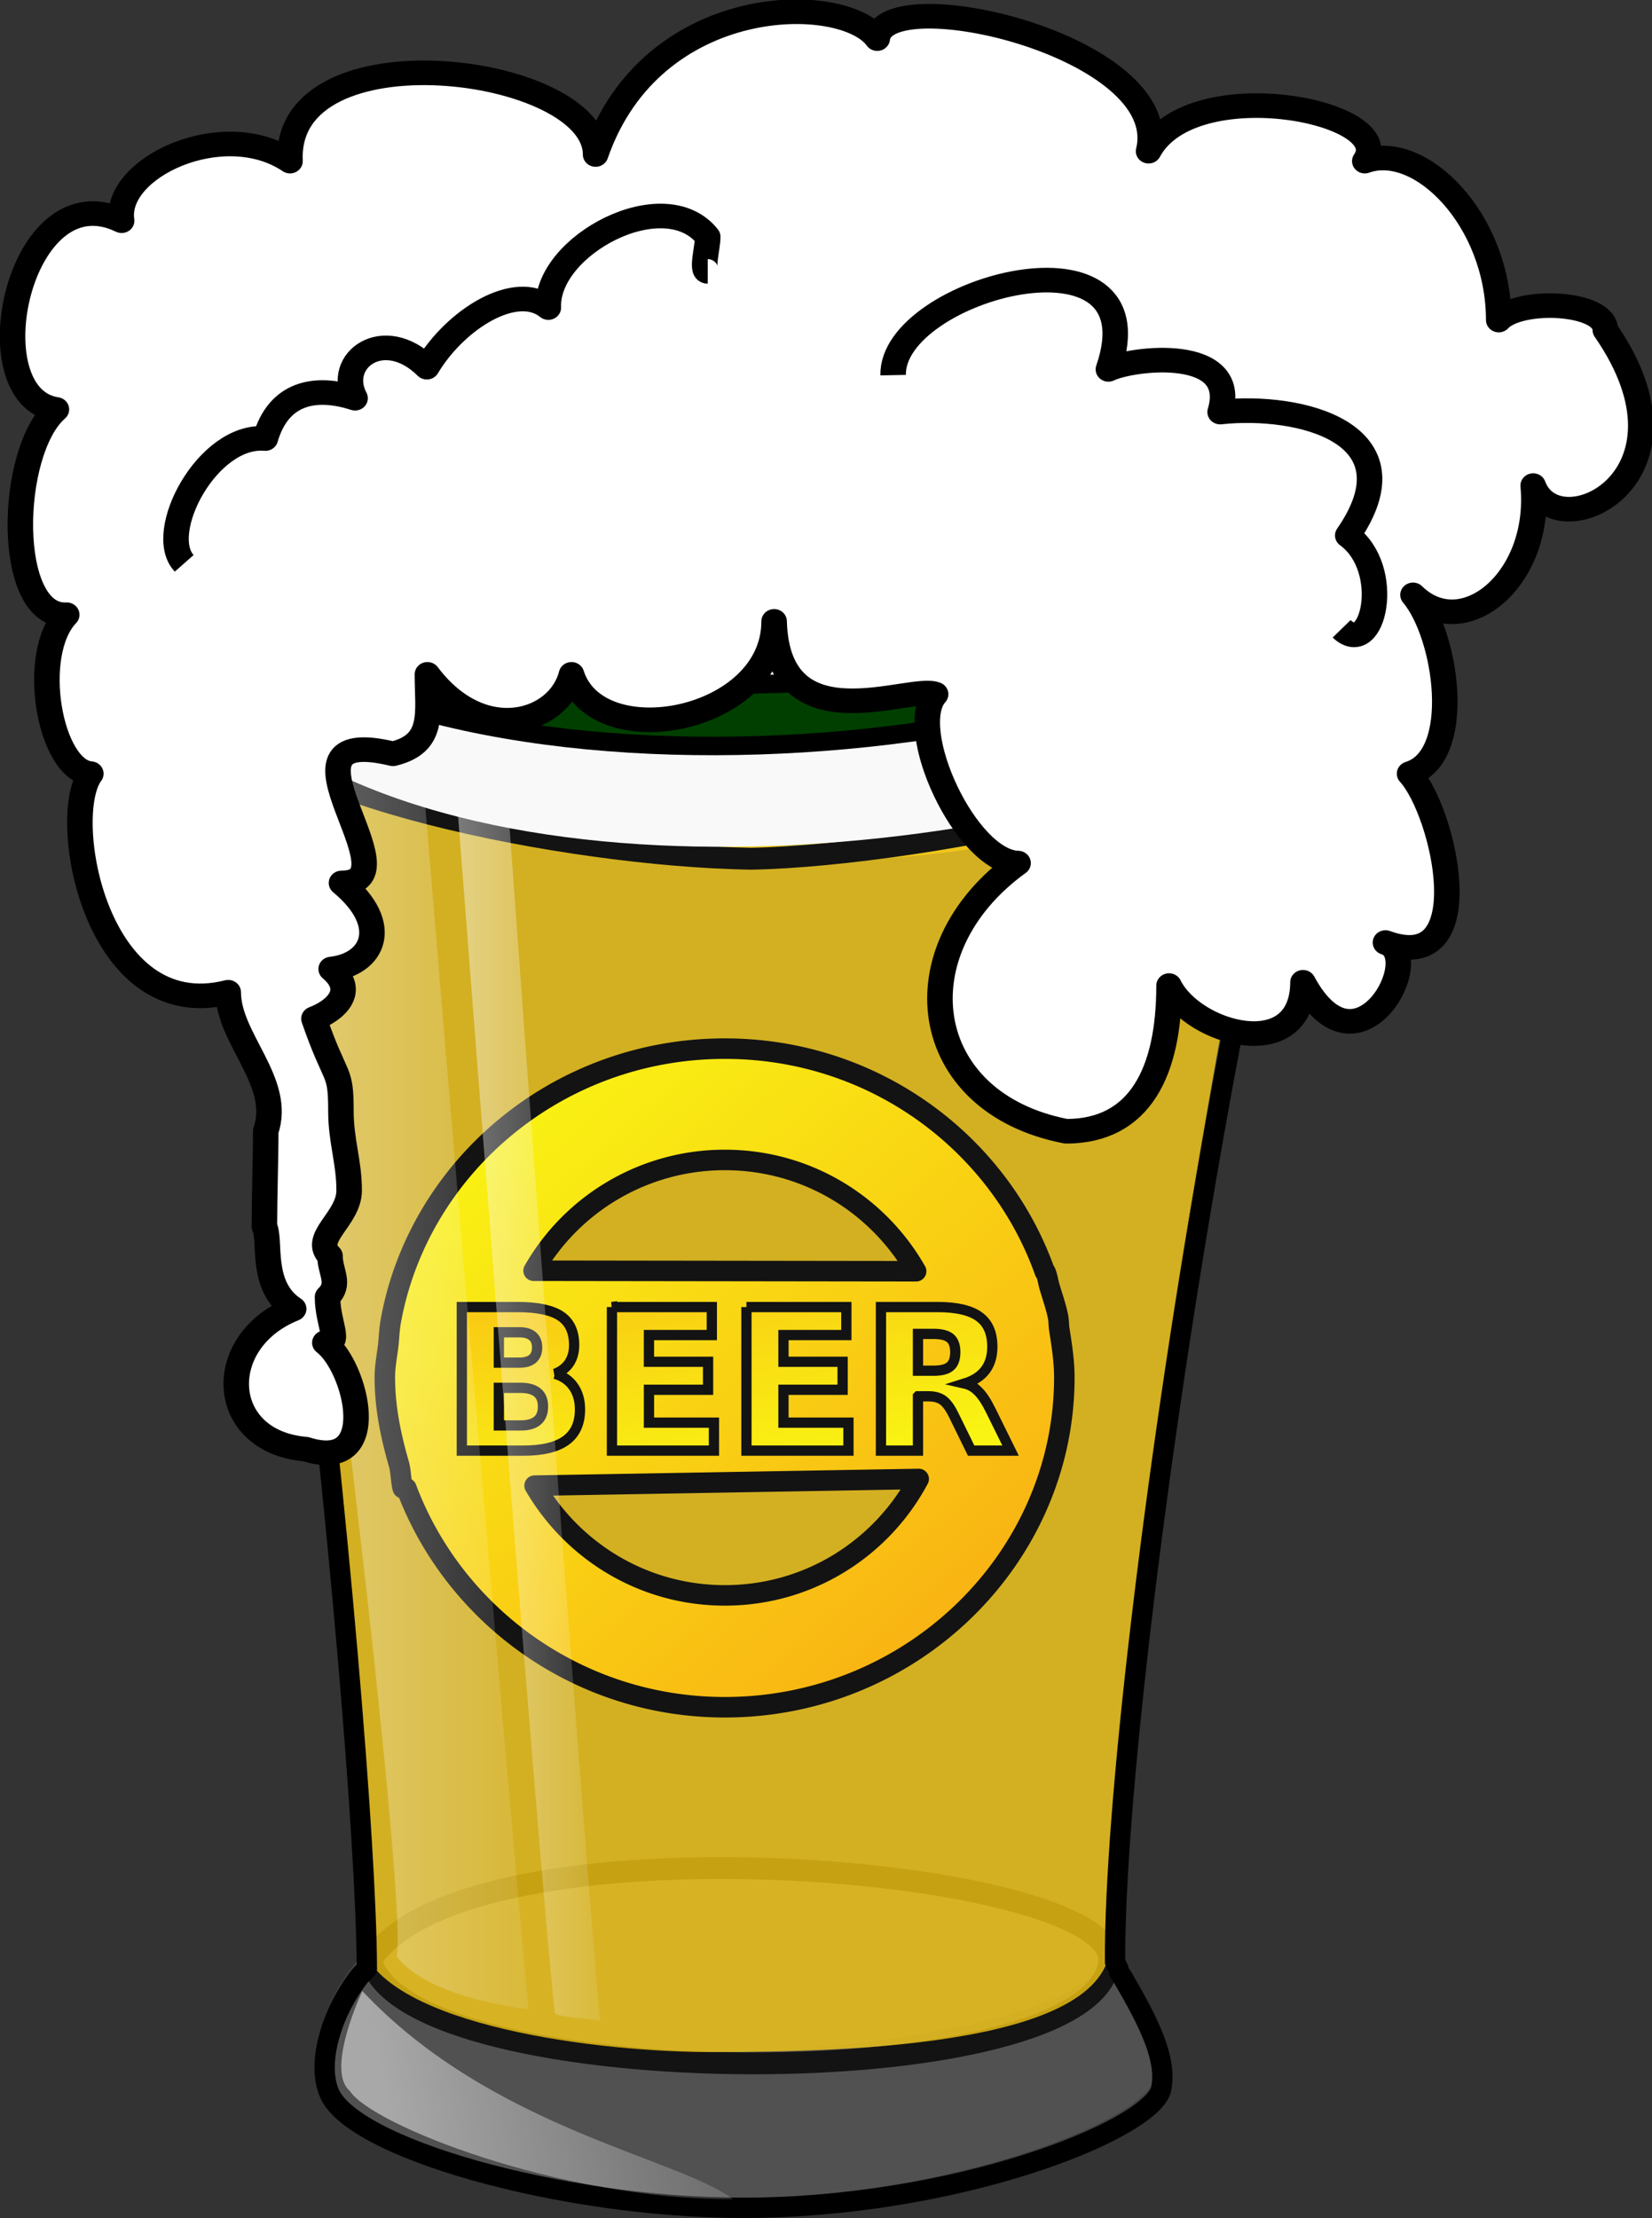<svg xmlns="http://www.w3.org/2000/svg" xmlns:xlink="http://www.w3.org/1999/xlink" viewBox="0 0 100.67 135.14"><rect x="0" y="0" width="100.67" height="135.14" fill="#333333" stroke="none"/><defs><linearGradient id="a"><stop offset="0" stop-color="#fffb00"/><stop offset="1" stop-color="#ffac00"/></linearGradient><linearGradient id="b"><stop offset="0" stop-color="#fff" stop-opacity=".5"/><stop offset="1" stop-color="#fff" stop-opacity=".1"/></linearGradient><linearGradient id="c" y2="101.41" xlink:href="#a" gradientUnits="userSpaceOnUse" x2="24.195" gradientTransform="scale(1.015 .985)" y1="66.61" x1="-7.553"/><linearGradient id="d" y2="135.22" xlink:href="#a" gradientUnits="userSpaceOnUse" x2="-8.532" gradientTransform="scale(1.906 .525)" y1="164.22" x1="12.509"/><linearGradient id="g" y2="181.61" xlink:href="#b" gradientUnits="userSpaceOnUse" x2="53.934" gradientTransform="matrix(1.372 0 0 .729 -27.923 -10.921)" y1="183.27" x1="36.78"/><linearGradient id="f" y2="14.909" xlink:href="#b" gradientUnits="userSpaceOnUse" x2="193.91" gradientTransform="matrix(.333 0 0 3.007 -27.923 -10.921)" y1="14.909" x1="164.24"/><linearGradient id="e" y2="18.605" xlink:href="#b" gradientUnits="userSpaceOnUse" x2="129.28" gradientTransform="matrix(.465 0 0 2.15 -27.923 -10.921)" y1="18.605" x1="85.858"/></defs><path d="M21.421 119.91c-1.606 2.06-2.524 5.05-1.835 6.89 1.147 3.45 14.228 7.13 25.244 7.13 12.852 0 24.556-4.6 25.474-7.13.459-1.84-.688-4.14-2.295-6.89-1.836-4.6-14.917-6.67-22.49-6.21-7.115.23-19.967.23-24.098 6.21z" fill-rule="evenodd" fill="#7f7f7f" fill-opacity=".25"/><path d="M78.337 42.759c-1.38 5.094-16.178 10.508-32.704 9.589-17.673 0-31.557-5.185-31.557-9.589.918-3.484 14.573-7.978 32.246-7.978s31.095 4.264 32.015 7.978z" fill-rule="evenodd" fill="#fbd900" fill-opacity=".75"/><path d="M21.972 118.63c0-14.95-6.723-80.606-13.315-95.345 4.195 7.335 26.059 9.479 36.266 9.176 11.583.386 34.864-1.322 40.644-10.013-8.45 14.075-18.124 77.072-18.025 95.342 1.476 5.17-16.114 7.26-24.07 7.28-7.038.03-19.865-1.6-21.5-6.44z" fill-rule="evenodd" fill="#e6ffff" fill-opacity=".1"/><path d="M22.6 119.45c2.268 8.25 44.38 8.46 44.999 0 .206-5.77-39.226-9.07-44.999 0z" stroke="#000" stroke-width="1pt" fill="none"/><path d="M22.04 118.59c0-14.95-5.805-60.604-8.725-76.722 4.195 7.335 23.764 9.938 32.134 9.635 9.518.386 27.518-1.322 33.298-10.012-3.4 13.844-11.236 57.979-11.137 76.259 1.117 6.96-16.114 7.26-24.07 7.28-7.038.03-19.865-1.6-21.5-6.44z" fill-rule="evenodd" fill="#fc0" fill-opacity=".775"/><path d="M13.82 43.088c.385-3.078 19.237-8.464 31.164-8.079 11.734.385 32.703 3.462 33.663 7.887.96 4.424-22.121 9.233-32.894 9.426-11.349-.193-30.201-4.04-31.933-9.234z" stroke="#000" stroke-width="1pt" fill="none"/><path d="M14.265 43.141L8.639 22.517c15-16.876 71.558-9.688 75.318-.626-1.26 7.188-5.32 18.75-6.57 22.813-12.498 6.875-47.498 11.875-63.122-1.563z" fill-rule="evenodd" fill="#fff"/><g stroke="#000"><path d="M8.344 62.312C-1.872 62.313-10.277 69.529-12 78.844c-.092.468-.111.945-.156 1.437-.075.689-.22 1.357-.22 2.063 0 1.861.377 3.624.876 5.344.097.375.13 1.161.219 1.406h.219C-8.187 96.783-.64 102.44 8.344 102.44c11.469 0 20.687-9.143 20.687-20.096 0-1.017-.16-1.99-.312-2.969-.03-.23-.026-.465-.063-.687-.118-.612-.325-1.19-.5-1.782-.108-.317-.147-.732-.281-1h-.031c-2.785-7.84-10.395-13.594-19.5-13.594zm0 6.782c5.004 0 9.347 2.725 11.656 6.781l-23.312-.031a13.405 13.405 0 0111.656-6.75zm11.812 19.437c-2.261 4.23-6.688 7.094-11.812 7.094-4.957 0-9.267-2.687-11.594-6.687l23.406-.407z" stroke-linejoin="round" fill-rule="evenodd" stroke-width="1.25" fill="url(#c)" transform="translate(35.827 1.58)"/><path d="M21.062 81.936c.473 0 .811-.088 1.014-.263.207-.176.311-.465.311-.868 0-.398-.104-.683-.311-.855-.203-.172-.541-.258-1.014-.258h-.949v2.244h.949zm-.949 1.559v3.31h-2.256v-8.748h3.446c1.152 0 1.996.194 2.531.58.539.387.809.998.809 1.834 0 .579-.141 1.053-.422 1.424-.278.371-.698.645-1.26.821.309.07.584.23.826.48.246.246.494.621.744 1.125l1.225 2.484h-2.403l-1.066-2.173c-.215-.438-.434-.737-.656-.897-.219-.16-.512-.24-.879-.24h-.639zM9.66 78.057h6.088v1.705h-3.832v1.629h3.604v1.705h-3.604V85.1h3.96v1.705H9.66v-8.748zm-8.197 0H7.55v1.705H3.719v1.629h3.603v1.705H3.72V85.1h3.96v1.705H1.464v-8.748zm-5.643 3.387c.356 0 .625-.078.809-.234.183-.157.275-.387.275-.692 0-.3-.092-.529-.275-.685-.184-.16-.453-.24-.809-.24h-1.248v1.851h1.248zm.076 3.826c.453 0 .793-.095 1.02-.287.23-.191.346-.48.346-.867 0-.379-.114-.662-.34-.85-.227-.191-.569-.287-1.026-.287h-1.324v2.291h1.324zm2.098-3.146c.484.14.86.4 1.125.779.266.379.398.844.398 1.395 0 .843-.285 1.472-.855 1.886-.57.414-1.438.621-2.602.621h-3.744v-8.748h3.387c1.215 0 2.094.184 2.637.551.547.367.82.955.82 1.764 0 .426-.1.789-.299 1.09-.199.297-.488.517-.867.662z" stroke-width=".625" fill="url(#d)" transform="translate(35.827 1.58)"/></g><path d="M12.012 29.078c2.525.92 8.721 3.909 12.622 3.909.23 4.599 6.885 82.782 7.574 89.442-1.607-.23-6.197-.92-8.033-3.21.918-4.14-8.72-82.553-12.163-90.141z" fill-rule="evenodd" fill="url(#e)"/><path d="M26.7 33.907c1.147.459 1.147.459 3.213.229.229 4.599 5.967 82.323 6.655 88.983-1.606-.23-2.524-.23-2.754-.46-.918-7.81-6.426-79.785-7.114-88.752z" fill-rule="evenodd" fill="url(#f)"/><path d="M47.232 12.737c-21.397 0-38.782 4.732-38.782 10.594 0 .572.307 1.14.625 1.688 6.557 14.66 13.211 79.54 13.282 94.94-.157.18-.363.33-.5.53-1.607 2.07-2.533 5.07-1.844 6.9 1.147 3.45 14.234 7.13 25.25 7.13 12.852 0 24.551-4.6 25.469-7.13.459-1.83-.706-4.14-2.313-6.9-.044-.11-.161-.21-.219-.31-.012-.22-.151-.42-.25-.63-.004-.01.005-.02 0-.03-.099-18.27 9.587-81.27 18.027-95.344-.11.173 0-.399 0-.844 0-5.862-17.349-10.594-38.745-10.594z" stroke-linejoin="round" fill-rule="evenodd" fill-opacity=".1" stroke="#000" stroke-width="1.238" fill="#bfbfbf"/><path d="M11.078 32.668c9.208 9.654 47.059 14.589 70.829-.858-.43 1.683-.99 2.805-1.07 3.432-12.636 11.8-56.565 15.233-68.985.215.184.015-.392-2.097-.774-2.789z" stroke-linejoin="round" fill-rule="evenodd" stroke="#000" stroke-width="1.126" fill="#003f00"/><path d="M8.619 24.442c1.875 9.063 61.119 16.727 76.888-1.31" stroke="#000" stroke-width="1pt" fill="none"/><g stroke-linejoin="round" stroke="#000" stroke-width="1pt"><path d="M-219.46-9.826c4.04 1.33 2.64-4.479 1-5.769.91.086.14-1.01.14-2.48.72-.72.13-1.34.13-2.222-.99-.993 1-1.994 1-3.554 0-1.554-.43-2.674-.43-4.3 0-2.361-.25-1.523-1.41-5.009 1.09-.424 2.28-1.484.9-2.692 2.16-.239 3.22-2.354.54-4.666 4.07 0-4.23-8.731 2.69-7 2.22-.556 1.8-2.215 1.8-4.308 2.87 3.949 6.89 2.621 7.53 0 1.35 4.4 10.59 2.587 10.59-2.872.18 6.751 7.12 3.405 8.44 3.949-1.62 1.866 1.58 9.08 4.31 9.154-6.31 4.732-5.18 13.001 2.51 14.538 3.89 0 5.38-3.279 5.38-7.897 1.26 2.644 6.98 4.279 7-.18 2.88 5.545 6.5-1.47 4.31-2.154 5.03 1.906 3.09-7.078 1.26-9.153 2.87-.915 1.95-7.521.18-9.693 2.62 2.666 6.74-.831 6.28-5.923 1.23 3.468 9.15-.368 3.77-8.435 0-1.545-4.49-1.749-5.57-.539-.01-5.446-4.1-9.692-7-8.615 1.8-2.692-9.04-4.899-11.3-.538 1.35-5.701-13.81-9.334-14.18-6.103-1.75-2.513-11.77-2.558-14.72 6.282 0-4.861-16.31-7-15.97.359-3.49-2.433-9.23.359-8.8 3.231-5.38-2.704-7.84 9.561-3.41 10.23-2.51 2.263-2.69 11.311.54 11.128-1.97 2.13-.9 8.437 1.26 8.616-1.68 2.32.24 13.674 7.18 11.846 0 2.523 2.85 4.865 1.96 7.53 0 1.545-.07 3.537-.07 5.171.37.744-.27 3.238 1.53 4.462-4.22 1.76-3.97 7.203.63 7.606z" fill-rule="evenodd" fill="#fff" transform="matrix(1.166 0 0 1.124 274.52 99.339)"/><path d="M-225.81-57.844c-1.51-1.65 1.22-7.04 4.24-6.763.69-2.474 2.58-2.892 4.69-2.187-1.05-2.045 1.5-3.992 3.75-1.682 1.51-2.622 4.67-4.645 6.35-3.231-.13-3.373 6.07-6.794 8.33-3.837 0 .606-.36 1.875 0 1.875M-188.76-68.044c-.1-4.721 14.01-8.591 11.25-.313 1.27-.634 6.88-1.299 5.84 2.314 4.13-.466 10.4 1.104 6.67 6.688 2.39 1.806 1.33 6.696-.32 5.061" fill="none" transform="matrix(1.166 0 0 1.124 274.52 99.339)"/></g><path d="M22.081 121.31s-2.284 4.82-.761 6.09c1.269 2.03 12.691 6.6 23.352 6.6-3.3-2.53-14.722-4.31-22.591-12.69z" fill-rule="evenodd" fill="url(#g)"/></svg>